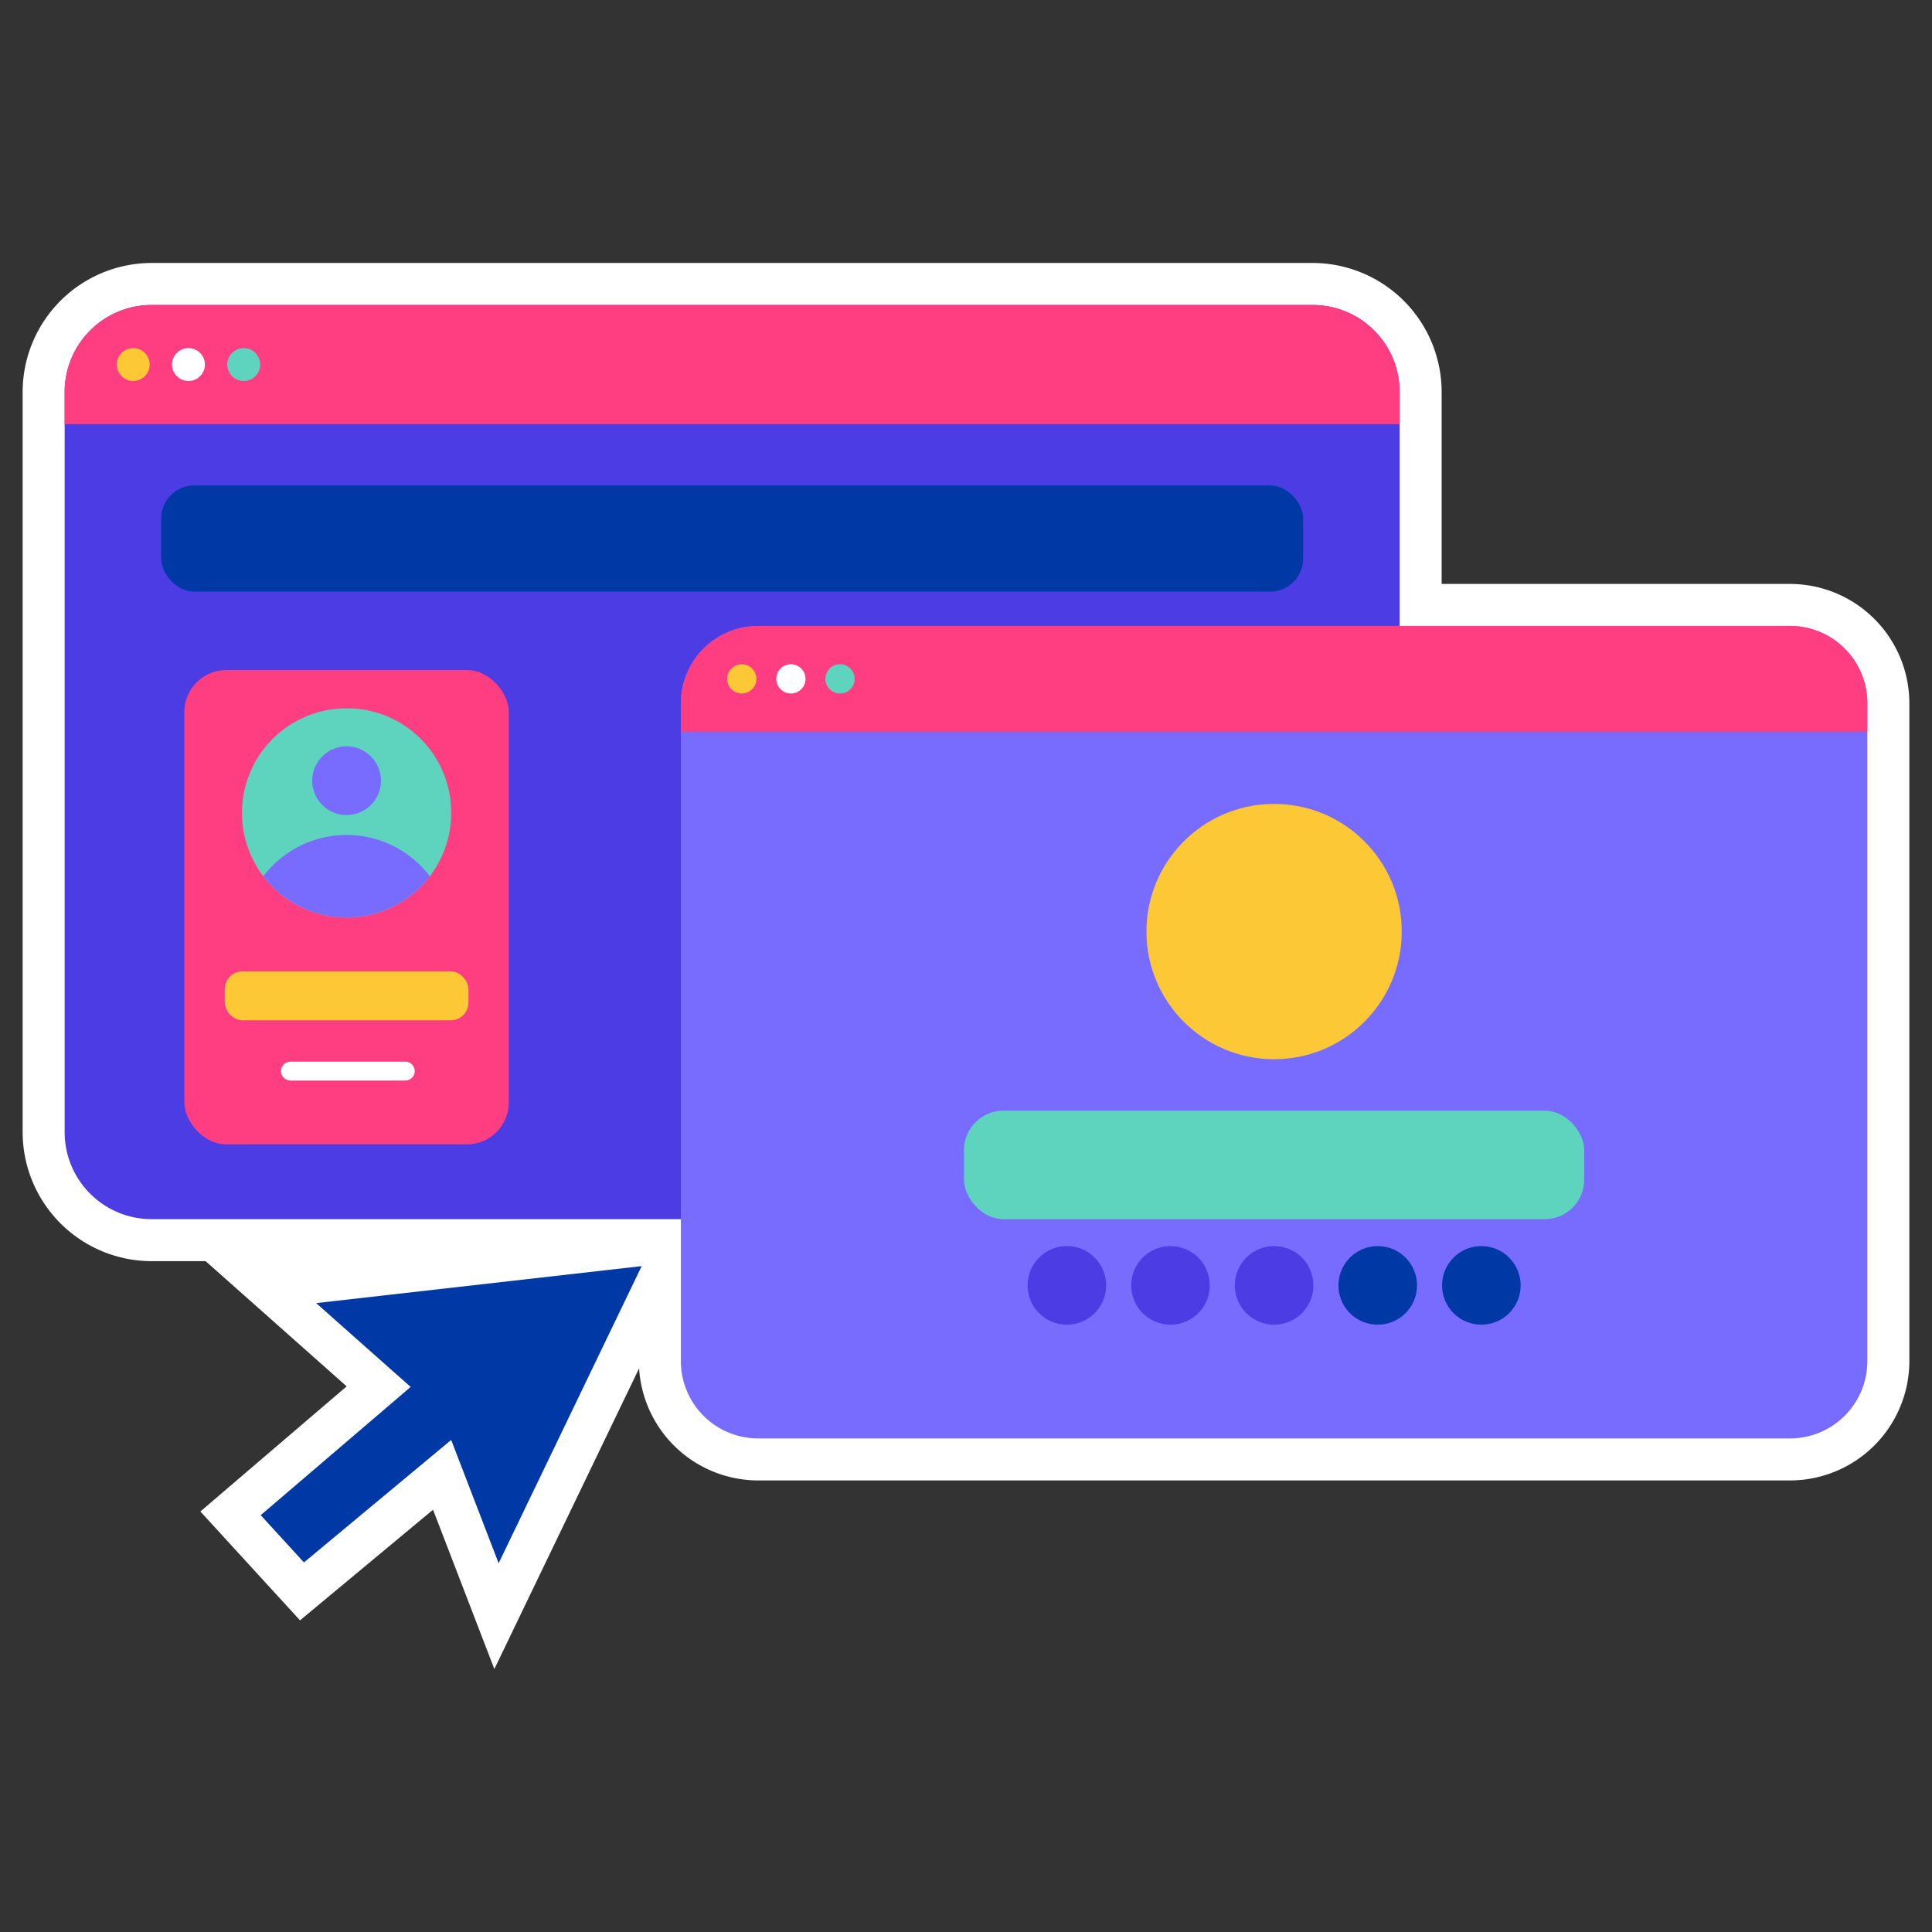 <svg height="512" viewBox="0 0 512 512" width="512" xmlns="http://www.w3.org/2000/svg"><rect x="0" y="0" width="512" height="512" fill="#333333" stroke="none"/><g id="Stickers"><path d="m506 186.37v174.34a31.658 31.658 0 0 1 -31.63 31.62h-273.44a31.653 31.653 0 0 1 -31.56-29.71l-38.36 79.69-16.25-42.22-35.25 29.32-26.41-28.85 38.77-33.16-37.38-33.18h-14.3a34.223 34.223 0 0 1 -34.19-34.18v-196.17a34.223 34.223 0 0 1 34.19-34.18h307.67a34.223 34.223 0 0 1 34.19 34.18v50.88h92.32a31.658 31.658 0 0 1 31.63 31.62z" fill="#fff"/><path d="m370.919 103.873v196.167a23.051 23.051 0 0 1 -23.061 23.049h-307.658a23.051 23.051 0 0 1 -23.066-23.049v-196.167a23.052 23.052 0 0 1 23.066-23.05h307.658a23.052 23.052 0 0 1 23.061 23.05z" fill="#4c3ce3"/><path d="m370.919 103.873v8.527h-353.785v-8.526a23.052 23.052 0 0 1 23.066-23.051h307.658a23.052 23.052 0 0 1 23.061 23.05z" fill="#ff3d81"/><circle cx="35.302" cy="96.611" fill="#fcc836" r="4.358"/><circle cx="49.946" cy="96.611" fill="#fff" r="4.358"/><circle cx="64.59" cy="96.611" fill="#5ed4be" r="4.358"/><path d="m494.866 186.366v174.345a20.488 20.488 0 0 1 -20.5 20.486h-273.434a20.487 20.487 0 0 1 -20.495-20.486v-174.345a20.487 20.487 0 0 1 20.495-20.485h273.438a20.487 20.487 0 0 1 20.496 20.485z" fill="#776cff"/><path d="m494.866 186.366v7.578h-314.429v-7.578a20.487 20.487 0 0 1 20.495-20.485h273.438a20.487 20.487 0 0 1 20.496 20.485z" fill="#ff3d81"/><circle cx="196.584" cy="179.912" fill="#fcc836" r="3.873"/><circle cx="209.599" cy="179.912" fill="#fff" r="3.873"/><circle cx="222.613" cy="179.912" fill="#5ed4be" r="3.873"/><rect fill="#5ed4be" height="28.752" rx="10.455" width="164.368" x="255.467" y="294.338"/><circle cx="337.651" cy="246.876" fill="#fcc836" r="33.829"/><g fill="#4c3ce3"><circle cx="282.73" cy="340.642" r="10.414"/><circle cx="310.191" cy="340.642" r="10.414"/><circle cx="337.651" cy="340.642" r="10.414"/></g><circle cx="365.112" cy="340.642" fill="#0038a6" r="10.414"/><circle cx="392.573" cy="340.642" fill="#0038a6" r="10.414"/><rect fill="#ff3d81" height="125.706" rx="11.136" width="85.987" x="48.855" y="177.567"/><path d="m119.569 215.426a27.72 27.72 0 1 1 -27.72-27.712 27.608 27.608 0 0 1 27.72 27.712z" fill="#5ed4be"/><path d="m113.911 232.214a27.729 27.729 0 0 1 -44.124 0 27.717 27.717 0 0 1 44.124 0z" fill="#776cff"/><circle cx="91.849" cy="206.894" fill="#776cff" r="9.111"/><rect fill="#fcc836" height="12.975" rx="4.718" width="64.605" x="59.546" y="257.421"/><path d="m107.4 286.359h-30.421a2.5 2.5 0 1 1 0-5h30.421a2.5 2.5 0 0 1 0 5z" fill="#fff"/><rect fill="#0038a6" height="28.152" rx="8.792" width="302.63" x="42.712" y="128.638"/><path d="m170.048 335.535-86.256 9.802 25.032 22.218-39.734 33.979 11.463 12.525 39.016-32.455 12.578 32.672z" fill="#0038a6"/></g></svg>